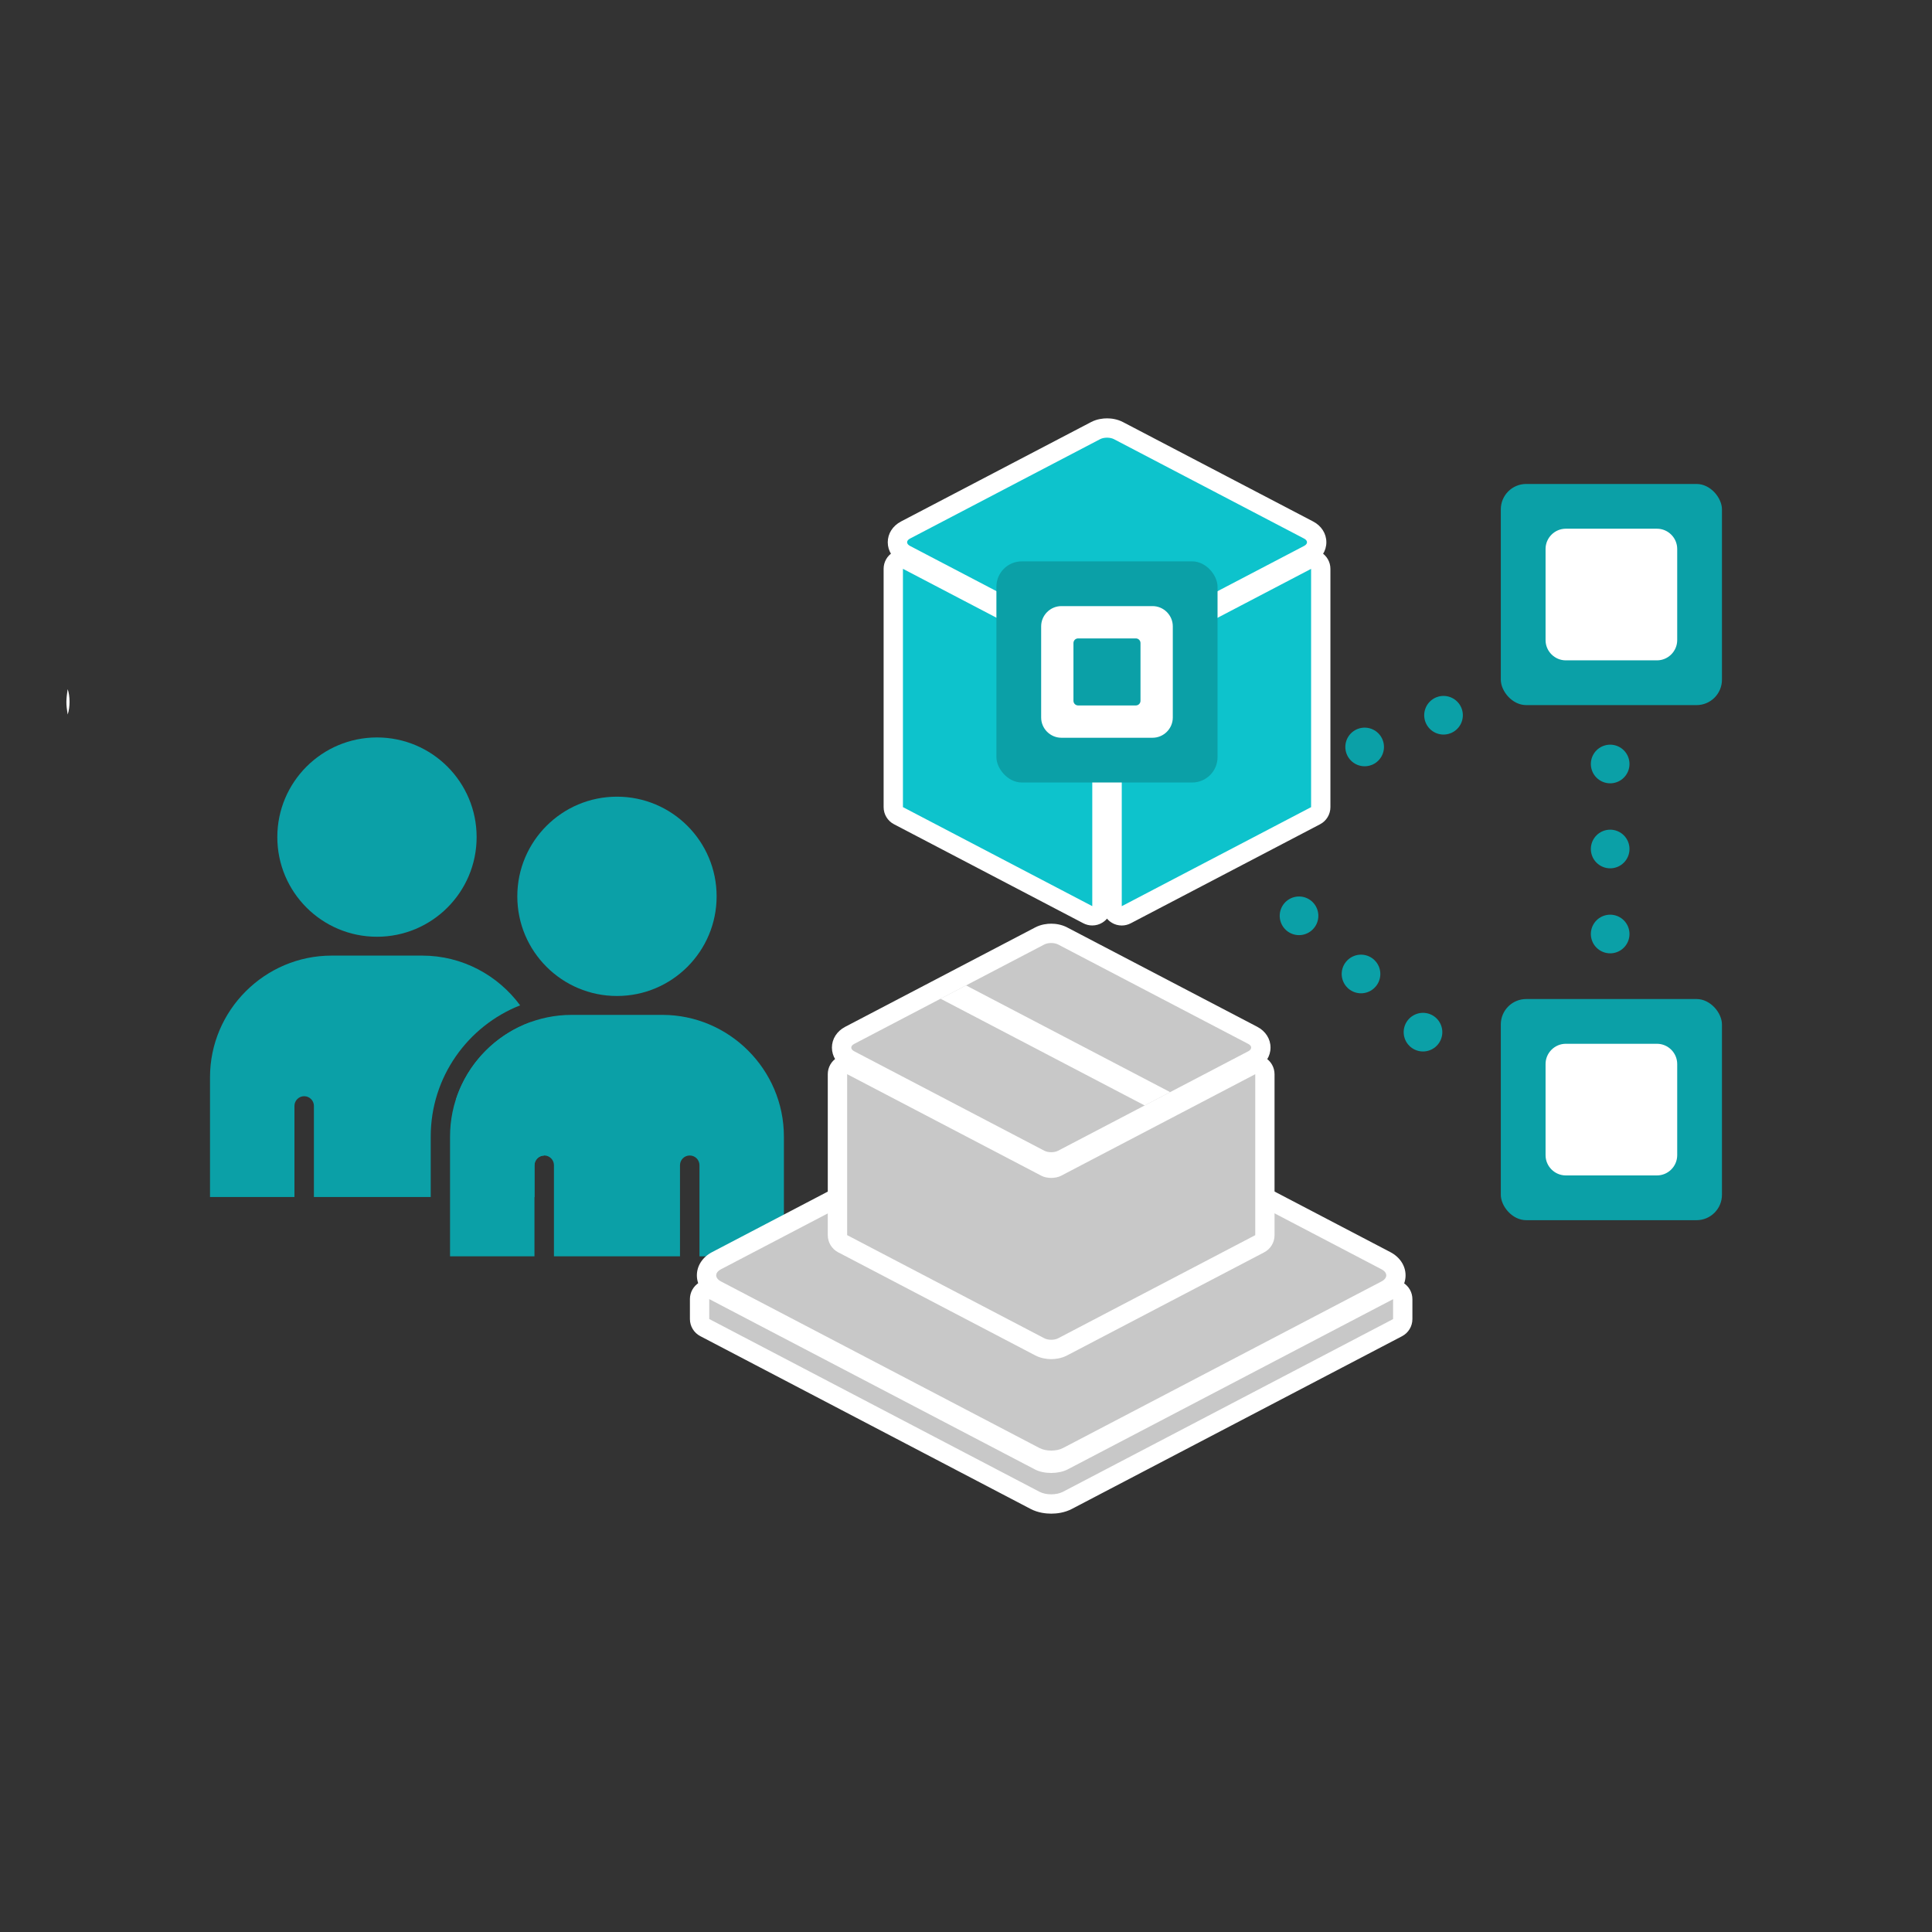 <?xml version="1.0" encoding="UTF-8"?>
<svg xmlns="http://www.w3.org/2000/svg" id="Layer_1" data-name="Layer 1" viewBox="0 0 500 500">
  <rect x="0" y="0" width="500" height="500" fill="#333333" stroke="none"/>
  <path d="M17.51,184.91c-.46-2.82-.41-3.78,0-6.56.65,1.79.65,4.74,0,6.56Z" style="fill: #fefefe;"></path>
  <g>
    <g>
      <path d="M282.68,237.01c-.4,0-.79-.09-1.16-.29l-49-25.63c-.82-.43-1.34-1.28-1.34-2.21v-61.67c0-.87.46-1.69,1.21-2.14.4-.24.85-.36,1.29-.36.4,0,.79.09,1.16.28l49,25.62c.82.43,1.34,1.29,1.34,2.22v61.68c0,.88-.46,1.69-1.21,2.14-.4.24-.85.36-1.29.36Z" style="fill: #0dc3cc;"></path>
      <path d="M233.68,147.21l49,25.62v61.68l-49-25.63v-61.67M233.68,142.21c-.9,0-1.8.24-2.59.72-1.5.91-2.41,2.53-2.41,4.28v61.67c0,1.86,1.03,3.57,2.68,4.43l49,25.63c.73.38,1.52.57,2.32.57.9,0,1.8-.24,2.59-.72,1.5-.91,2.41-2.53,2.41-4.28v-61.68c0-1.86-1.03-3.57-2.68-4.43l-49-25.62c-.73-.38-1.52-.57-2.32-.57h0Z" style="fill: #fff;"></path>
    </g>
    <g>
      <path d="M290.31,237.02c-.45,0-.9-.12-1.29-.36-.75-.45-1.21-1.26-1.21-2.14v-61.67c0-.93.52-1.78,1.34-2.21l49-25.63c.36-.19.76-.29,1.16-.29.45,0,.9.12,1.29.36.75.45,1.21,1.26,1.21,2.14v61.67c0,.93-.52,1.78-1.34,2.21l-49,25.63c-.36.19-.76.29-1.16.29Z" style="fill: #0dc3cc;"></path>
      <path d="M339.31,147.22v61.67l-49,25.63v-61.67l49-25.63M339.31,142.22c-.79,0-1.59.19-2.32.57l-49,25.63c-1.65.86-2.68,2.57-2.68,4.43v61.67c0,1.75.91,3.37,2.41,4.28.79.48,1.69.72,2.59.72.79,0,1.59-.19,2.32-.57l49-25.63c1.65-.86,2.68-2.57,2.68-4.43v-61.67c0-1.75-.91-3.37-2.41-4.28-.79-.48-1.69-.72-2.59-.72h0Z" style="fill: #fff;"></path>
    </g>
    <g>
      <path d="M286.5,169.91c-.76,0-1.9-.12-2.96-.68l-49.2-25.74c-1.31-.69-2.08-1.87-2.08-3.16s.78-2.47,2.08-3.16l28.96-15.15,20.24-10.58c1.06-.56,2.19-.67,2.96-.67s1.9.12,2.96.68l49.21,25.73c1.31.69,2.08,1.87,2.08,3.16s-.78,2.47-2.08,3.16l-49.22,25.74c-1.06.56-2.19.67-2.96.67Z" style="fill: #0dc3cc;"></path>
      <path d="M286.5,113.27c.65,0,1.3.13,1.8.39l49.21,25.73c.99.52.99,1.37,0,1.89l-20.23,10.58-6.59,3.45-22.39,11.71c-.49.26-1.15.39-1.8.39s-1.3-.13-1.8-.39l-49.2-25.74c-.99-.52-.99-1.37,0-1.89l22.37-11.7,6.59-3.45,20.24-10.58c.49-.26,1.15-.39,1.8-.39M286.5,108.27c-1.05,0-2.61.17-4.13.96l-20.23,10.58-6.59,3.45-22.37,11.7c-2.15,1.13-3.43,3.14-3.43,5.38,0,2.24,1.28,4.25,3.42,5.37l49.21,25.74c1.51.79,3.07.96,4.12.96s2.61-.17,4.13-.96l22.38-11.71,6.59-3.45,20.23-10.58c2.15-1.13,3.43-3.14,3.43-5.38s-1.28-4.25-3.42-5.37l-49.22-25.73c-1.51-.79-3.07-.96-4.12-.96h0Z" style="fill: #fff;"></path>
    </g>
  </g>
  <line x1="416.71" y1="197.72" x2="416.71" y2="243.31" style="fill: none; stroke: #0ba0a7; stroke-dasharray: 0 22; stroke-linecap: round; stroke-miterlimit: 10; stroke-width: 10px;"></line>
  <g>
    <rect x="257.87" y="145.28" width="57.23" height="57.23" rx="6.57" ry="6.57" style="fill: #0ba0a7;"></rect>
    <path d="M298.28,156.86h-23.59c-2.88,0-5.24,2.36-5.24,5.24v23.59c0,2.88,2.36,5.24,5.24,5.24h23.59c2.88,0,5.24-2.36,5.24-5.24v-23.59c0-2.88-2.36-5.24-5.24-5.24ZM295.16,181.37c0,.66-.54,1.2-1.2,1.2h-14.95c-.66,0-1.2-.54-1.2-1.2v-14.95c0-.66.54-1.2,1.2-1.2h14.95c.66,0,1.2.54,1.2,1.2v14.95Z" style="fill: #fff;"></path>
  </g>
  <g>
    <rect x="388.41" y="258.55" width="57.23" height="57.23" rx="6.57" ry="6.57" style="fill: #0ba0a7;"></rect>
    <path d="M428.82,270.13h-23.59c-2.88,0-5.24,2.36-5.24,5.24v23.59c0,2.88,2.36,5.24,5.24,5.24h23.59c2.88,0,5.24-2.36,5.24-5.24v-23.59c0-2.88-2.36-5.24-5.24-5.24Z" style="fill: #fff;"></path>
  </g>
  <g>
    <rect x="388.41" y="125.25" width="57.23" height="57.23" rx="6.57" ry="6.57" style="fill: #0ba0a7;"></rect>
    <path d="M428.82,136.83h-23.59c-2.88,0-5.24,2.36-5.24,5.24v23.59c0,2.88,2.36,5.24,5.24,5.24h23.59c2.88,0,5.24-2.36,5.24-5.24v-23.59c0-2.88-2.36-5.24-5.24-5.24Z" style="fill: #fff;"></path>
  </g>
  <line x1="368.27" y1="267.12" x2="330.07" y2="231.27" style="fill: none; stroke: #0ba0a7; stroke-dasharray: 0 22; stroke-linecap: round; stroke-miterlimit: 10; stroke-width: 10px;"></line>
  <line x1="353.17" y1="193.31" x2="377.27" y2="183.62" style="fill: none; stroke: #0ba0a7; stroke-dasharray: 0 22; stroke-linecap: round; stroke-miterlimit: 10; stroke-width: 10px;"></line>
  <g>
    <g>
      <circle cx="159.67" cy="231.97" r="25.79" style="fill: #0ba0a7;"></circle>
      <path d="M171.39,262.65h-23.44c-17.32,0-31.48,14.17-31.48,31.48h0v31h21.85v-23.57c0-1.39,1.13-2.52,2.52-2.52s2.52,1.13,2.52,2.52v23.57h32.62v-23.57c0-1.39,1.13-2.52,2.52-2.52s2.52,1.13,2.52,2.52v23.57h21.85v-31h0c0-17.32-14.17-31.48-31.48-31.48Z" style="fill: #0ba0a7;"></path>
    </g>
    <g>
      <circle cx="97.56" cy="216.64" r="25.79" style="fill: #0ba0a7;"></circle>
      <g>
        <path d="M111.47,309.8v-15.67c0-15.41,9.61-28.61,23.14-33.95-5.75-7.79-14.98-12.87-25.34-12.87h-23.44c-17.32,0-31.48,14.17-31.48,31.48h0v31h21.85v-23.57c0-1.39,1.13-2.52,2.52-2.52s2.52,1.13,2.52,2.52v23.57h30.23Z" style="fill: #0ba0a7;"></path>
        <path d="M118.05,284.36c.52.46.86,1.13.86,1.88v23.57h19.42v-8.24c0-1.35,1.09-2.46,2.43-2.51v-20.25h0c0-5.13-1.25-9.99-3.46-14.28-9.07,3.29-16.23,10.64-19.25,19.83Z" style="fill: #0ba0a7;"></path>
      </g>
    </g>
  </g>
  <g>
    <g>
      <path d="M272.06,389.23c-1.54,0-3.03-.33-4.18-.94l-85.49-44.72c-.82-.43-1.34-1.28-1.34-2.21v-5.16c0-.88.46-1.69,1.21-2.14.4-.24.84-.36,1.29-.36.4,0,.8.09,1.16.29l3.05,1.6,81.24,42.49c.76.4,1.87.63,3.05.63s2.32-.23,3.09-.63l84.24-44.06c.36-.19.76-.28,1.16-.28.45,0,.9.12,1.3.36.75.45,1.2,1.26,1.2,2.14v5.15c0,.93-.52,1.78-1.34,2.21l-85.45,44.7c-1.15.6-2.64.94-4.18.94Z" style="fill: #c8c8c8;"></path>
      <path d="M183.55,336.2l3.05,1.6,81.24,42.49c1.16.61,2.68.91,4.21.91s3.07-.31,4.24-.91l81.23-42.49,3.01-1.57v5.15l-85.45,44.7c-.83.43-1.93.65-3.02.65s-2.19-.22-3.02-.65l-85.49-44.72v-5.16M183.55,331.2c-.9,0-1.79.24-2.59.72-1.5.91-2.41,2.53-2.41,4.28v5.16c0,1.86,1.03,3.57,2.68,4.43l85.49,44.72c1.93,1.01,3.97,1.22,5.34,1.22s3.41-.21,5.34-1.22l85.45-44.7c1.65-.86,2.68-2.57,2.68-4.43v-5.15c0-1.75-.91-3.37-2.41-4.28-.79-.48-1.69-.72-2.59-.72-.79,0-1.59.19-2.31.57l-3.01,1.57-81.24,42.49c-.32.17-1.05.34-1.92.34-.98,0-1.65-.21-1.88-.34l-81.25-42.5-3.04-1.6c-.73-.38-1.53-.57-2.32-.57h0Z" style="fill: #fff;"></path>
    </g>
    <g>
      <path d="M272.06,377.92c-1.54,0-3.02-.33-4.18-.94l-82.44-43.13c-1.64-.86-2.59-2.24-2.59-3.79s.94-2.93,2.59-3.79l82.44-43.12c1.15-.6,2.64-.94,4.18-.94s3.02.33,4.18.94l82.44,43.12c1.64.86,2.59,2.24,2.59,3.79s-.94,2.93-2.59,3.79l-82.44,43.12c-1.15.6-2.64.94-4.18.94Z" style="fill: #c8c8c8;"></path>
      <path d="M272.06,284.71c1.09,0,2.19.22,3.02.65l82.44,43.12c1.66.87,1.66,2.29,0,3.16l-82.44,43.12c-.83.43-1.92.65-3.02.65s-2.19-.22-3.02-.65l-82.44-43.12c-1.66-.87-1.66-2.29,0-3.16l82.44-43.12c.83-.43,1.92-.65,3.02-.65M272.06,279.71c-1.37,0-3.41.21-5.34,1.22l-82.44,43.12c-2.46,1.29-3.93,3.53-3.93,6.01,0,2.48,1.47,4.72,3.93,6.01l82.44,43.12c1.93,1.01,3.97,1.22,5.34,1.22s3.41-.21,5.33-1.22l82.44-43.12c2.46-1.29,3.93-3.53,3.93-6.01,0-2.48-1.47-4.72-3.93-6.01l-82.44-43.12c-1.93-1.01-3.97-1.22-5.34-1.22h0Z" style="fill: #fff;"></path>
    </g>
    <g>
      <path d="M272.05,349.24c-.76,0-1.9-.12-2.96-.67l-51.02-26.69c-.82-.43-1.34-1.28-1.34-2.21v-41.67c0-.88.46-1.69,1.21-2.14.4-.24.85-.36,1.29-.36.4,0,.79.09,1.16.29l50.31,26.31c.24.13.72.26,1.36.26s1.13-.14,1.38-.26l50.27-26.29c.36-.19.76-.29,1.16-.29.45,0,.9.12,1.29.36.75.45,1.21,1.26,1.21,2.14v41.66c0,.93-.52,1.78-1.34,2.21l-51,26.68c-1.06.56-2.2.67-2.96.67Z" style="fill: #c8c8c8;"></path>
      <path d="M219.23,277.99l50.31,26.31c.69.36,1.6.54,2.51.54s1.83-.18,2.53-.54l50.28-26.3v41.66l-51,26.68c-.5.26-1.15.39-1.8.39s-1.31-.13-1.8-.39l-51.02-26.69v-41.67M219.23,272.99c-.9,0-1.8.24-2.59.72-1.5.91-2.41,2.53-2.41,4.28v41.67c0,1.86,1.03,3.57,2.68,4.43l51.02,26.69c1.51.79,3.08.96,4.12.96s2.61-.17,4.12-.96l51-26.68c1.65-.86,2.68-2.57,2.68-4.43v-41.66c0-1.75-.91-3.37-2.41-4.28-.79-.48-1.69-.72-2.59-.72-.79,0-1.59.19-2.32.57l-50.17,26.24c-.06.01-.17.03-.32.03-.13,0-.24-.01-.29-.02l-50.21-26.26c-.73-.38-1.52-.57-2.32-.57h0Z" style="fill: #fff;"></path>
    </g>
    <g>
      <path d="M272.05,300.69c-.76,0-1.9-.12-2.96-.68l-49.2-25.74c-1.31-.69-2.08-1.87-2.08-3.16s.78-2.47,2.08-3.16l28.96-15.15,20.24-10.58c1.06-.56,2.19-.67,2.96-.67s1.9.12,2.96.68l49.21,25.73c1.31.69,2.08,1.87,2.08,3.16s-.78,2.47-2.08,3.16l-49.22,25.74c-1.06.56-2.19.67-2.96.67Z" style="fill: #c8c8c8;"></path>
      <path d="M272.05,244.05c.65,0,1.3.13,1.8.39l49.21,25.73c.99.52.99,1.37,0,1.89l-20.23,10.58-6.59,3.45-22.39,11.71c-.49.26-1.15.39-1.8.39s-1.3-.13-1.8-.39l-49.2-25.74c-.99-.52-.99-1.37,0-1.89l22.37-11.7,6.59-3.45,20.24-10.58c.49-.26,1.15-.39,1.8-.39M272.05,239.05c-1.05,0-2.61.17-4.13.96l-20.23,10.58-6.59,3.45-22.37,11.7c-2.15,1.13-3.43,3.14-3.43,5.38s1.28,4.25,3.42,5.37l49.21,25.74c1.51.79,3.07.96,4.12.96s2.61-.17,4.13-.96l22.38-11.71,6.59-3.45,20.23-10.58c2.15-1.13,3.43-3.14,3.43-5.38s-1.28-4.25-3.42-5.37l-49.22-25.73c-1.51-.79-3.07-.96-4.12-.96h0Z" style="fill: #fff;"></path>
    </g>
    <path d="M250.01,255.02l-6.59,3.45,52.82,27.62,6.59-3.45-52.82-27.62Z" style="fill: #fff;"></path>
  </g>
</svg>

